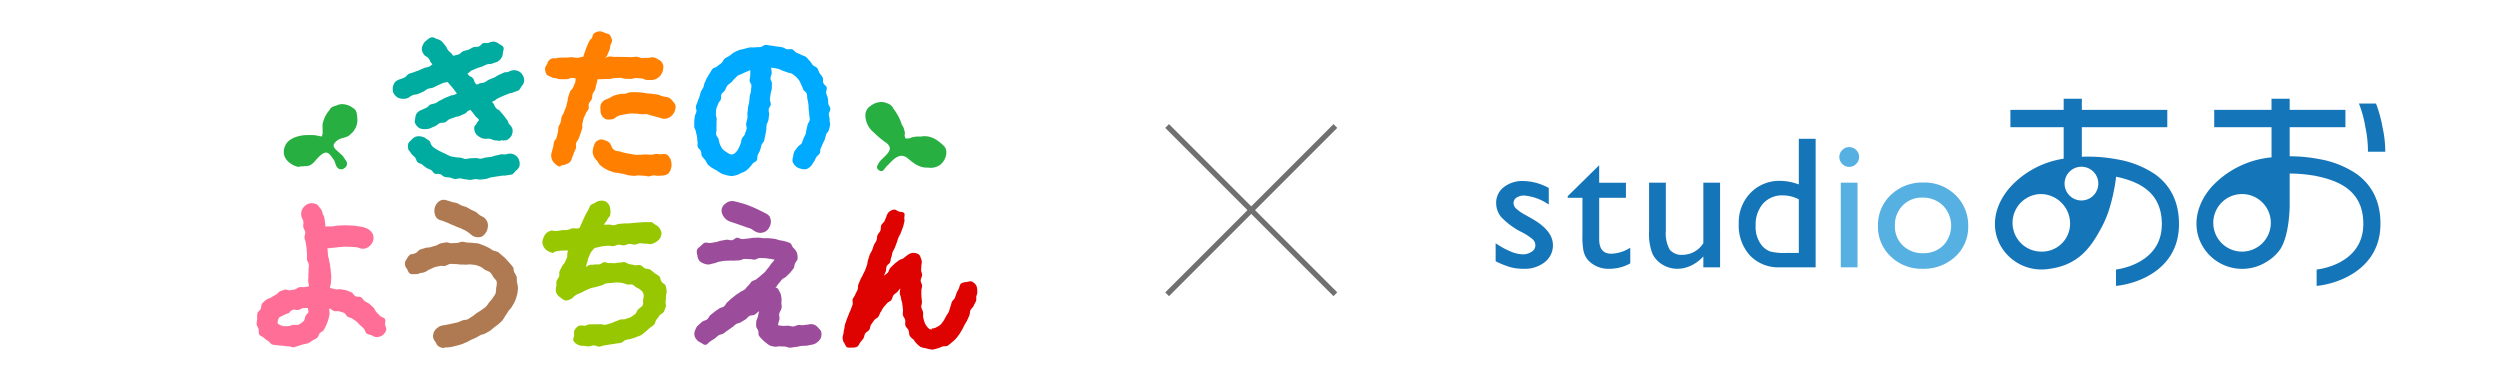 <svg xmlns="http://www.w3.org/2000/svg" width="468" height="72" viewBox="0 0 468 72"><g transform="translate(-492.268 -3461.229)"><rect width="468" height="72" transform="translate(492.268 3461.229)" fill="#fff"></rect><g transform="translate(772.251 3479.713)"><g transform="translate(64.337 9.055)"><path d="M121.963,16.908a1.838,1.838,0,0,1,1.325.534,1.751,1.751,0,0,1,.551,1.308,1.786,1.786,0,0,1-.551,1.308,1.807,1.807,0,0,1-1.325.551,1.736,1.736,0,0,1-1.274-.56,1.788,1.788,0,0,1,0-2.582,1.738,1.738,0,0,1,1.274-.56m-1.55,6.663h3.133V39.411h-3.133Z" transform="translate(-120.138 -16.908)" fill="#57b0e2"></path><path d="M142.138,29.286a8.261,8.261,0,0,1,6.009,2.333,7.846,7.846,0,0,1,2.393,5.862,7.452,7.452,0,0,1-2.428,5.691A8.611,8.611,0,0,1,142,45.435a8.262,8.262,0,0,1-5.957-2.3A7.633,7.633,0,0,1,133.65,37.4a7.689,7.689,0,0,1,2.419-5.793,8.427,8.427,0,0,1,6.069-2.316m-.172,2.823a4.951,4.951,0,0,0-3.7,1.481,5.173,5.173,0,0,0-1.446,3.771,4.942,4.942,0,0,0,1.48,3.71,5.235,5.235,0,0,0,3.8,1.438,5.148,5.148,0,0,0,3.779-1.455,5.386,5.386,0,0,0-.06-7.463,5.328,5.328,0,0,0-3.857-1.481" transform="translate(-126.414 -22.657)" fill="#57b0e2"></path></g><g transform="translate(0 0)"><g transform="translate(0 7.505)"><path d="M0,43.784V40.41a14.29,14.29,0,0,0,2.711,1.506,6.326,6.326,0,0,0,2.333.577,2.916,2.916,0,0,0,1.687-.483,1.384,1.384,0,0,0,.706-1.153,1.555,1.555,0,0,0-.456-1.145A10.658,10.658,0,0,0,5.01,38.4a13.975,13.975,0,0,1-3.968-2.883A4.136,4.136,0,0,1,.1,32.9a3.663,3.663,0,0,1,1.42-2.979,5.621,5.621,0,0,1,3.659-1.154,10.079,10.079,0,0,1,4.769,1.308v3.1a9.54,9.54,0,0,0-4.562-1.687,2.529,2.529,0,0,0-1.472.388,1.192,1.192,0,0,0-.56,1.025,1.473,1.473,0,0,0,.507,1.051,8.656,8.656,0,0,0,1.782,1.205l1.119.637q3.961,2.238,3.961,4.957A3.944,3.944,0,0,1,9.2,43.949,5.985,5.985,0,0,1,5.286,45.2a9.573,9.573,0,0,1-2.514-.3A16.885,16.885,0,0,1,0,43.784" transform="translate(0 -20.869)" fill="#1575b9"></path><path d="M25.2,29.026l5.888-5.785v3.272H36.1v2.823h-5.01v7.752q0,2.716,2.256,2.716a6.991,6.991,0,0,0,3.563-1.119v2.927a7.9,7.9,0,0,1-3.942,1.016,5.227,5.227,0,0,1-3.582-1.256,3.578,3.578,0,0,1-.74-.853,4.509,4.509,0,0,1-.491-1.239,13.9,13.9,0,0,1-.2-2.919V29.336H25.2Z" transform="translate(-11.705 -18.3)" fill="#1575b9"></path><path d="M63.8,45.189V43.158a7.316,7.316,0,0,1-2.281,1.7,5.94,5.94,0,0,1-2.557.607,5.329,5.329,0,0,1-2.763-.749,4.86,4.86,0,0,1-1.911-2.032,10.183,10.183,0,0,1-.645-4.261V29.35H56.78v9.027a6.216,6.216,0,0,0,.714,3.482A2.887,2.887,0,0,0,60,42.848a4.584,4.584,0,0,0,3.8-2.187V29.35h3.133V45.189Z" transform="translate(-24.917 -21.138)" fill="#1575b9"></path><path d="M96.224,14.015h3.151V38.067h-6.7a7.332,7.332,0,0,1-5.6-2.221,8.333,8.333,0,0,1-2.092-5.957,7.9,7.9,0,0,1,2.2-5.751,7.482,7.482,0,0,1,5.6-2.256,10.19,10.19,0,0,1,3.443.672Zm0,21.366V25.344a6.5,6.5,0,0,0-2.961-.741,4.779,4.779,0,0,0-3.728,1.532,5.93,5.93,0,0,0-1.386,4.132,5.409,5.409,0,0,0,1.205,3.771,3.724,3.724,0,0,0,1.532,1.067,10.339,10.339,0,0,0,2.91.275Z" transform="translate(-39.471 -14.015)" fill="#1575b9"></path></g><g transform="translate(93.467)"><path d="M204.6,14.2a17.96,17.96,0,0,0-7.237-2.86,29.078,29.078,0,0,0-6.564-.479V5.327h16V2.081h-16V0h-3.4V2.081h-9.972V5.327H187.4v5.9a16.953,16.953,0,0,0-10.047,5.365c-2.945,3.374-3.634,7.405-1.84,10.783a8.8,8.8,0,0,0,8.992,4.5c5.795-.7,8.095-4.2,10.123-8.042a20,20,0,0,0,1.61-4.24,34.382,34.382,0,0,0,.983-5c4.151.894,8.675,2.814,8.549,9.11-.147,7.389-8.577,8.268-8.577,8.268v3.065c4.06-.39,11.626-3.059,11.789-11.269.083-4.147-1.392-7.365-4.385-9.567M183.213,28.615a5.386,5.386,0,1,1,0-10.772,5.529,5.529,0,0,1,5.386,5.551,5.248,5.248,0,0,1-5.386,5.221m7.513-9.573a3.156,3.156,0,1,1,3.156-3.156,3.157,3.157,0,0,1-3.156,3.156" transform="translate(-174.53)" fill="#1575b9"></path><g transform="translate(37.731)"><path d="M306.189,6.1a24.929,24.929,0,0,0-1.219-4.431h-3.2a21.03,21.03,0,0,1,1.2,4.382,22.351,22.351,0,0,1,.494,4.645H306.7a21.066,21.066,0,0,0-.516-4.6" transform="translate(-271.361 -0.775)" fill="#1575b9"></path><path d="M275.042,14.132a17.957,17.957,0,0,0-7.237-2.86,28.805,28.805,0,0,0-5.373-.5V5.327H272.87V2.082H262.433V0h-3.4V2.082H248.306V5.327h10.731v5.647a17.424,17.424,0,0,0-11.24,5.547c-2.475,2.834-3.373,6.208-2.464,9.257a8.583,8.583,0,0,0,12.905,4.667,7.962,7.962,0,0,0,2.469-2.335c1.7-2.685,1.725-7.977,1.725-7.977V14a28.21,28.21,0,0,1,4.745.427c4.276.85,9.167,2.667,9.037,9.211-.147,7.389-8.37,8.3-8.734,8.335v3.064c4.06-.39,11.782-3.126,11.946-11.336.082-4.147-1.393-7.365-4.385-9.567M253.517,28.616a5.386,5.386,0,1,1,5.386-5.386,5.386,5.386,0,0,1-5.386,5.386" transform="translate(-244.986)" fill="#1575b9"></path></g></g></g></g><g transform="translate(540.306 3467.086)"><g transform="translate(0 31.545)"><g transform="translate(0 0.624)"><path d="M19.277,202.613a1.923,1.923,0,0,1-.881-.272,2.044,2.044,0,0,1-.785-.519,2.068,2.068,0,0,1-.324-.9,2.08,2.08,0,0,1,.737-1.867,2.053,2.053,0,0,1,.94-.475c.347-.053.7.027,1.031-.015.35-.044.677-.185,1-.218.352-.036.7.015,1.027-.008.355-.026.69-.141,1.015-.154.359-.015.7-.04,1.025-.043.365,0,.71,0,1.028.01.374.011.716.038,1.023.06.395.028.731.106,1.013.141a3.612,3.612,0,0,1,.986.253,1.871,1.871,0,0,1,.891.463,2.006,2.006,0,0,1,.617.832,2.057,2.057,0,0,1,.027,1.055,2.024,2.024,0,0,1-.521.9,1.823,1.823,0,0,1-1.922.592,2.888,2.888,0,0,0-.934-.231c-.264-.026-.586-.034-.957-.051-.288-.013-.609-.033-.959-.034-.3,0-.617.063-.958.074-.3.01-.617.078-.952.1-.3.02-.62.068-.952.1-.306.03-.62.084-.949.126-.307.039-.627.048-.954.1a2.021,2.021,0,0,1-.315-.026" transform="translate(-7.821 -193.982)" fill="#ff6e96"></path><path d="M5.986,217.362a8.374,8.374,0,0,1-1.052-.132,9.046,9.046,0,0,1-1-.082A8.583,8.583,0,0,1,2.919,217c-.328-.129-.507-.511-.786-.678a4.455,4.455,0,0,1-.775-.584c-.258-.239-.676-.311-.847-.59s-.073-.681-.143-1.009-.341-.611-.365-.955a6.24,6.24,0,0,1,.111-1,5.311,5.311,0,0,1,.024-1.029c.094-.311.467-.517.633-.823.153-.282.053-.764.277-1.035a6.722,6.722,0,0,1,.781-.684c.24-.208.636-.246.934-.439a8.911,8.911,0,0,1,.86-.511c.285-.143.492-.521.821-.651.019-.008.345-.132.879-.288.246-.072.635.2.97.119.269-.065.564-.1.883-.158.281-.055.531-.376.845-.424.287-.044.6.036.917,0,.292-.031.56-.122.871-.142-.005-.333-.142-.641-.155-.985s.063-.676.045-1.019.049-.68.027-1.021.08-.685.053-1.026-.313-.654-.345-.993.026-.684-.009-1.022-.034-.682-.073-1.019-.092-.676-.134-1.013-.212-.661-.255-1,.185-.714.138-1.047-.317-.645-.367-.978.068-.7.016-1.032-.315-.643-.37-.97a2.256,2.256,0,0,1,.07-1.1,2.3,2.3,0,0,1,.645-.9,2.273,2.273,0,0,1,1.015-.44,2.129,2.129,0,0,1,1.065.189c.329.124.487.463.712.734a1.725,1.725,0,0,1,.432.863c.042.25.294.552.359.957.048.295.1.629.155.993.048.309.036.651.087,1,.046.316.182.636.23.982.044.321.035.661.079,1,.041.324-.133.684-.092,1.025s.112.655.148.995.044.664.077,1,.189.652.218.99.168.658.192.994.092.668.112,1,.077.671.091,1.007-.051.677-.043,1.012-.206.785-.2,1.119c.323.05.737.188,1.066.259s.7-.092,1.021,0,.676.078.992.19.627.24.936.373.458.574.757.728.75.011,1.038.185.433.55.709.744.6.295.865.506.491.444.74.671.323.606.557.848.466.453.686.71.692.288.9.557c.222.289.01.764.053,1.1s.329.74.193,1.063a2.349,2.349,0,0,1-.656.921,2.32,2.32,0,0,1-1.068.351c-.349.045-.682-.212-1.006-.347s-.786-.139-1.008-.429c-.195-.255-.252-.6-.455-.834s-.47-.425-.69-.638-.424-.472-.66-.667-.521-.356-.774-.532-.6-.209-.869-.363-.4-.591-.679-.722-.614-.185-.9-.292-.665.027-.962-.056-.608-.422-.911-.483c-.047.363.1.8.035,1.133-.071.363-.155.72-.25,1.037a6.852,6.852,0,0,1-.384,1,8.342,8.342,0,0,1-.436.858c-.175.27-.561.386-.759.619s-.252.655-.481.86a7.14,7.14,0,0,1-.853.465,7.393,7.393,0,0,1-.794.526,7.771,7.771,0,0,1-.937.207,7.993,7.993,0,0,1-.894.274,9,9,0,0,1-.909.284c-.316.034-.641-.177-.949-.177m-2.038-4.255a3.28,3.28,0,0,0,.939.454,5.7,5.7,0,0,0,.962.023,5.544,5.544,0,0,0,.92-.228c.37-.063.805.076,1.109-.071a3.459,3.459,0,0,0,.92-.65c.24-.246.23-.711.393-1.044.1-.2.417-.365.489-.648.057-.226-.1-.486-.057-.762-.327.03-.614-.016-.908.028-.332.05-.608.28-.889.339-.347.073-.716-.112-.973-.042a1.324,1.324,0,0,0-.774.615,7.91,7.91,0,0,0-.957.369c-.39.229-.767.3-.921.517a1.579,1.579,0,0,0-.253,1.1" transform="translate(0 -190.536)" fill="#ff6e96"></path></g><g transform="translate(27.763)"><path d="M66.945,196.395a1.922,1.922,0,0,1-1.113-.516,8.177,8.177,0,0,0-.815-.6c-.276-.179-.6-.3-.9-.462s-.635-.235-.935-.373-.624-.272-.922-.391c-.336-.135-.632-.308-.917-.407-.4-.137-.711-.3-.937-.357a2.007,2.007,0,0,1-.94-.446,2.056,2.056,0,0,1-.422-.95,2.233,2.233,0,0,1,.49-1.891,1.989,1.989,0,0,1,.852-.574,1.93,1.93,0,0,1,1.015.095c.048.013.387.109.917.286.263.088.605.1.945.224.28.106.547.311.862.444.284.119.614.171.915.313.285.134.559.311.849.464s.6.251.874.419.492.427.755.613.6.279.848.485a2.123,2.123,0,0,1,.588.894,2.088,2.088,0,0,1,.017,1.044,1.972,1.972,0,0,1-.417.935,2.094,2.094,0,0,1-.681.641,2.055,2.055,0,0,1-.933.106" transform="translate(-53.485 -189.395)" fill="#af7a52"></path><path d="M56.061,223.642a2.2,2.2,0,0,1-.9-.357c-.259-.161-.354-.511-.518-.775a2.033,2.033,0,0,1-.439-.811,2.191,2.191,0,0,1,.156-1.062,2.154,2.154,0,0,1,.7-.809,2.083,2.083,0,0,1,.98-.42c.2-.021.52-.09.917-.159.282-.049.587-.125.911-.2.3-.07.611-.114.909-.206a7.039,7.039,0,0,0,.859-.344c.328-.149.741-.079,1.032-.223.325-.162.594-.392.876-.548.32-.177.552-.453.822-.625.311-.2.61-.359.863-.552a10.271,10.271,0,0,0,.829-.608,6.51,6.51,0,0,0,.618-.823,7.522,7.522,0,0,0,.657-.79c.172-.3.417-.567.555-.876a5.31,5.31,0,0,0,.114-1.1,2.947,2.947,0,0,0,.106-1.108c-.083-.317-.413-.58-.648-.9a3.606,3.606,0,0,0-.635-.91,7.671,7.671,0,0,0-.9-.406,8.392,8.392,0,0,0-.8-.573,8.45,8.45,0,0,0-.923-.334,9.232,9.232,0,0,0-.974-.115c-.319-.059-.654.067-.974.04s-.632-.032-.953-.031-.645-.111-.963-.086-.662-.062-.978-.016-.609.3-.918.364-.687-.066-.989.014c-.326.086-.658.129-.952.222-.328.105-.615.287-.894.392-.341.127-.6.37-.848.479a2.685,2.685,0,0,1-.967.222,1.65,1.65,0,0,1-.918.207c-.346-.014-.72.089-1.014-.1s-.369-.547-.537-.868a1.4,1.4,0,0,1-.024-1.914,2.071,2.071,0,0,1,.669-.82,3.781,3.781,0,0,0,.994-.25c.259-.117.462-.505.815-.646.286-.114.627-.177.966-.3.3-.1.669-.055,1-.156.309-.094.625-.2.96-.283.315-.08.6-.355.933-.424s.658-.127.994-.179.694.19,1.032.156.656-.03.995-.044.661-.232,1-.225.662.118,1,.148.671.009,1,.062.681.029,1.008.108.632.24.953.345.605.287.917.42.557.362.857.521.682.149.967.335.512.433.782.642a7.942,7.942,0,0,1,.711.66,24.505,24.505,0,0,1,1.285,1.466c.165.281.113.667.236.964a7.172,7.172,0,0,1,.469.861,7.036,7.036,0,0,1,.039.975,7.155,7.155,0,0,1,.2.962,7.408,7.408,0,0,1-.069.98,7.75,7.75,0,0,1-.226.957,8.18,8.18,0,0,1-.36.914c-.138.31-.351.584-.507.88s-.451.509-.633.794-.342.561-.552.832a10.168,10.168,0,0,1-.537.864c-.223.237-.468.473-.728.705-.242.216-.533.393-.811.606-.257.2-.491.45-.782.644-.269.179-.578.324-.879.5-.278.166-.653.182-.961.347-.286.154-.568.33-.882.484-.293.144-.6.269-.92.413-.3.136-.571.348-.889.458s-.619.292-.936.377c-.338.091-.663.2-.973.27-.362.077-.7.169-.985.217a7.189,7.189,0,0,1-1,.077c-.123.013-.264.1-.382.089" transform="translate(-48.923 -195.902)" fill="#af7a52"></path></g><path d="M203.193,218.562a2.147,2.147,0,0,1-.852-.019c-.284-.129-.365-.55-.548-.782a1.669,1.669,0,0,1-.293-.781,1.569,1.569,0,0,1,.081-.806c.09-.306.075-.651.174-.972s.077-.656.178-.975.217-.614.321-.931.257-.6.363-.917.273-.6.381-.91.235-.609.344-.92-.085-.724.026-1.034.369-.565.48-.874.32-.583.433-.892.037-.688.15-1,.266-.6.381-.912.343-.576.458-.882.318-.586.434-.891.217-.625.333-.928.091-.674.208-.976.185-.64.3-.941.34-.581.458-.882.21-.635.327-.933c.125-.316.364-.576.481-.871.126-.317.078-.69.194-.982.129-.322.422-.56.538-.847.132-.33.049-.719.162-1,.141-.349.513-.554.618-.811.209-.511.34-.829.373-.907a1.831,1.831,0,0,1,.48-.824,1.937,1.937,0,0,1,.9-.414c.318-.042.583.216.9.348s.819.039,1.014.3,0,.724.039,1.053a1.607,1.607,0,0,1-.085.9,3.981,3.981,0,0,1-.263.93c-.1.25-.205.557-.344.9-.109.271-.3.539-.432.86-.113.28-.171.6-.3.916-.114.285-.221.588-.344.9-.114.288-.307.556-.428.863-.115.291-.121.633-.241.939s-.111.639-.229.944-.536.475-.654.779-.047.667-.164.972-.229.5-.344.807c.225-.259.5-.356.724-.6s.268-.69.5-.929.5-.481.737-.709c.254-.242.555-.422.8-.635.269-.231.675-.26.933-.451a9.274,9.274,0,0,1,.792-.614,1.923,1.923,0,0,1,.966-.378,2.079,2.079,0,0,1,1.053.276c.3.2.361.627.5.943a1.651,1.651,0,0,1,.035.957c-.041.311-.034.653-.068,1-.031.317.205.67.182,1.009-.022.323-.252.643-.267.979s.271.667.265,1-.145.659-.142.991.008.664.02.993.074.663.1.989-.161.689-.125,1.011c.038.341.273.645.326.961.058.344-.037.706.04,1.01a7.734,7.734,0,0,0,.275.972,3.272,3.272,0,0,0,.547.863,1.025,1.025,0,0,0,.736.408c.019,0,.041-.2.059-.2a1.726,1.726,0,0,0,.861-.242,2.806,2.806,0,0,0,.782-.5,5.618,5.618,0,0,0,.57-.753c.17-.251.3-.537.459-.828.147-.271.357-.519.5-.816.131-.282.158-.617.283-.915s.164-.614.282-.912.466-.5.58-.8.2-.607.315-.9.31-.567.427-.856c.129-.319.165-.712.417-.909a2.015,2.015,0,0,1,.973-.255c.318-.045.719-.231,1.038-.1a2.194,2.194,0,0,1,.8.7,2.038,2.038,0,0,1,.2.985,1.713,1.713,0,0,1-.126.922c-.125.31.02.727-.1,1.033s-.316.592-.441.9-.469.528-.6.831-.081.7-.216.995-.265.62-.409.914-.346.58-.5.868-.287.615-.457.892-.34.591-.53.854-.4.56-.615.8a7.706,7.706,0,0,1-.747.683,6.338,6.338,0,0,1-.8.626c-.283.173-.71.053-1.021.171a4.93,4.93,0,0,1-.913.349,5.638,5.638,0,0,1-.981.229c-.063,0-.128-.049-.192-.05a4.7,4.7,0,0,1-.962-.22,4.579,4.579,0,0,1-.967-.226,4.828,4.828,0,0,1-.757-.643,5.267,5.267,0,0,1-.594-.766,2.413,2.413,0,0,1-.726-.724c-.133-.256-.071-.654-.218-1.021-.115-.287-.459-.521-.572-.879-.1-.3.038-.693-.05-1.048-.078-.313-.358-.6-.426-.952-.061-.32.065-.684.014-1.039-.046-.325-.088-.658-.123-1.012-.032-.328-.2-.655-.222-1.01-.019-.331-.242-.668-.251-1.022-.008-.333.089-.5.093-.852-.213.241-.292.341-.508.6s-.538.4-.749.661-.219.663-.424.924-.614.355-.814.617-.453.486-.65.75-.318.589-.511.853-.26.63-.45.894-.6.392-.783.658-.39.544-.573.81-.157.7-.336.969c-.193.284-.578.424-.752.685-.194.292-.19.69-.356.946-.2.305-.455.533-.609.777-.175.279-.312.631-.583.781a2.064,2.064,0,0,1-.972.144" transform="translate(-91.777 -190.914)" fill="#de0300"></path><g transform="translate(81.936 0.235)"><path d="M167.284,195.784a2.065,2.065,0,0,1-.935-.251c-.306-.162-.578-.4-.892-.545s-.68-.2-.993-.33c-.338-.137-.673-.239-.98-.35-.364-.132-.695-.247-.981-.34-.6-.194-.971-.331-.981-.334a2.457,2.457,0,0,1-1.382-1.406,1.56,1.56,0,0,1,.538-1.866,1.876,1.876,0,0,1,.867-.477,1.83,1.83,0,0,1,.979.016,8.644,8.644,0,0,1,.98.25c.277.088.616.154.975.28.3.1.614.226.948.355.3.117.61.26.931.4s.606.289.917.435.6.3.9.46a2.029,2.029,0,0,1,.82.613,2.053,2.053,0,0,1,.252,1,1.945,1.945,0,0,1-.259.976,2,2,0,0,1-.674.812,2.076,2.076,0,0,1-1.034.3" transform="translate(-154.916 -189.825)" fill="#9b4c9a"></path><path d="M167.558,222.716c-.32,0-.617.006-.9-.016-.32-.025-.647.118-.925.064a6.01,6.01,0,0,1-.9-.212,4.2,4.2,0,0,1-.756-.544,3.679,3.679,0,0,1-.67-.6,3.8,3.8,0,0,1-.621-.689c-.151-.275-.067-.626-.14-.92s-.38-.561-.391-.871a6.914,6.914,0,0,1,.029-.937c.031-.3.239-.586.3-.891s.155-.673.223-.973c-.267.14-.544.481-.845.649-.27.15-.689.071-.981.241-.271.158-.458.481-.745.654s-.547.334-.829.508-.641.188-.919.364-.487.436-.763.614-.526.377-.8.556-.516.4-.786.577-.668.176-.936.359-.493.434-.758.618-.56.341-.821.527c-.288.2-.515.589-.844.621s-.641-.3-.951-.439a1.7,1.7,0,0,1-.744-.576,1.552,1.552,0,0,1-.2-1.821,1.863,1.863,0,0,1,.519-.838c.268-.2.491-.454.755-.652s.653-.24.916-.438.369-.615.63-.815.518-.422.778-.623.557-.37.817-.572.679-.216.937-.419.38-.6.637-.8.482-.464.737-.669.523-.413.776-.619.574-.353.825-.561.626-.3.875-.5.432-.529.678-.74.409-.553.652-.765.676-.249.914-.463c.256-.23.538-.415.771-.632.254-.236.524-.438.749-.656.253-.246.417-.556.632-.778.252-.26.4-.58.592-.8a8.475,8.475,0,0,0,.619-.754,6.25,6.25,0,0,0-.92-.179c-.285-.026-.6-.105-.944-.116-.3-.009-.616-.033-.949-.031-.3,0-.612.3-.939.31-.306.01-.626-.119-.951-.1-.307.017-.629-.056-.951-.032s-.608.232-.927.261-.626.024-.944.057-.637-.039-.952,0-.637,0-.952.041-.625.107-.938.155-.6.24-.914.293-.614.162-.923.22a2.07,2.07,0,0,1-1.033-.171,2.021,2.021,0,0,1-.867-.551,1.987,1.987,0,0,1-.336-.955,2.088,2.088,0,0,1-.086-1.028c.114-.323.448-.527.707-.751s.491-.557.841-.624c.312-.059.685.12,1.028.06q.477-.084.986-.166c.322-.051.634-.215.972-.264s.651-.129.987-.173.683.129,1.018.091.624-.434.958-.466.694.282,1.027.257.662-.078.995-.1.664-.13,1-.139.672-.03,1-.028.67.082,1,.1.676-.023,1,.007c.342.032.675.061.995.11.342.054.653.189.964.265a9.075,9.075,0,0,1,.987.19,5.962,5.962,0,0,1,.966.338c.3.184.365.621.575.86a2.64,2.64,0,0,1,.691.9,3.038,3.038,0,0,1,.147,1.16c-.031.29-.306.548-.473.878-.135.267-.1.677-.306.968-.179.251-.4.51-.623.777-.2.241-.469.451-.7.7-.213.236-.592.332-.823.577s-.4.52-.632.761-.351.546-.583.786c.094.049.186-.028.263.02.282.175.376.551.554.81a2.109,2.109,0,0,1,.254.865,2.409,2.409,0,0,1,.049.9c-.062.388.1.809.025,1.172-.083.393-.359.727-.441,1.078-.074.317.1.758.026,1.124a7.917,7.917,0,0,0-.265,1.026,4,4,0,0,0,.923.13c.264.017.58-.015.965-.024.287-.007.62.173.981.145.3-.024.6-.23.951-.272.3-.036.641.069.983.016.3-.047.631-.069.969-.13a1.759,1.759,0,0,1,.96.039,1.8,1.8,0,0,1,.782.566c.216.254.53.485.593.835a2.139,2.139,0,0,1-.071,1.059,2.1,2.1,0,0,1-.658.816,2.014,2.014,0,0,1-.924.456c-.35.063-.694.149-1.035.2s-.713.022-1.052.059c-.36.038-.7.17-1.038.194-.367.027-.717.121-1.046.134-.379.015-.736-.224-1.052-.224" transform="translate(-150.674 -195.499)" fill="#9b4c9a"></path></g></g><g transform="translate(5.087 0)"><g transform="translate(20.397 0)"><g transform="translate(0 1.111)"><path d="M73.892,154.077c-.086,0-.178.136-.264.126-.49-.059-.491-.052-.982-.112s-.471-.228-.962-.287-.5.051-1-.008a2.059,2.059,0,0,1-.946-.381,2.027,2.027,0,0,1-.732-.739,1.974,1.974,0,0,1-.178-1.051c.036-.269.3-.446.441-.666a1.941,1.941,0,0,1,.443-.63c-.206-.453-.344-.363-.661-.747s-.293-.405-.61-.789l-.636-.767c-.318-.385-.232-.456-.55-.84s-.511-.224-.829-.608-.275-.42-.593-.8-.228-.457-.545-.841-.3-.4-.617-.781-.329-.376-.647-.761-.433-.288-.751-.672-.34-.367-.658-.752-.221-.466-.539-.851-.3-.4-.613-.788-.376-.338-.695-.723-.191-.492-.51-.878-.489-.246-.808-.631a2.105,2.105,0,0,1-.444-.979,1.988,1.988,0,0,1,.261-1.014,1.879,1.879,0,0,1,.66-.742,2.255,2.255,0,0,1,.917-.56c.353-.047.688.21,1.019.334a1.993,1.993,0,0,1,.923.479c.317.385.319.383.636.768s.207.477.525.862.385.33.7.714.336.369.654.753.347.361.665.746.176.5.495.887.367.345.685.729.293.406.612.791.5.231.822.616.137.535.456.92.332.372.649.757.353.354.671.739.286.413.6.8.393.323.711.708.362.349.681.735.193.49.512.875.485.248.8.633.332.376.652.762.289.411.609.8.165.515.485.9a1.958,1.958,0,0,1,.593.975,2.072,2.072,0,0,1-.23,1.178,2.258,2.258,0,0,1-.815.766,2.33,2.33,0,0,1-1.08.051" transform="translate(-53.564 -134.796)" fill="#00aca0"></path><path d="M58.617,157.088a2.345,2.345,0,0,1-1.167-.178,2.22,2.22,0,0,1-.787-.909c-.158-.324,0-.7.033-1.033a1.681,1.681,0,0,1,.329-.9,1.824,1.824,0,0,1,.793-.544c.456-.2.451-.209.906-.408s.361-.415.816-.613.505-.085.961-.284.413-.3.869-.5.431-.255.886-.454.462-.184.918-.383.51-.074.966-.274.445-.224.9-.423.437-.239.891-.437.522-.046.976-.245.4-.337.852-.536.453-.2.909-.4.528-.033.985-.232.409-.307.866-.506.465-.179.921-.377.419-.287.876-.486.449-.22.906-.42.54-.01,1-.21a2.087,2.087,0,0,1,.986-.279,2.174,2.174,0,0,1,1.01.309,2,2,0,0,1,.675.811,1.837,1.837,0,0,1,.179,1,1.817,1.817,0,0,1-.472.874c-.2.263-.318.689-.651.834-.455.2-.479.144-.935.343s-.5.085-.959.284-.465.177-.92.375-.45.212-.906.411-.392.345-.847.543-.444.226-.9.424-.51.075-.966.275-.468.17-.925.369-.423.271-.878.469-.526.037-.98.235-.363.414-.819.613-.454.2-.91.4-.512.071-.968.27-.48.146-.937.345-.379.376-.835.575-.553-.02-1.01.18-.395.344-.853.544l-.915.4a2.173,2.173,0,0,1-.87.147" transform="translate(-52.473 -139.894)" fill="#00aca0"></path><path d="M65.928,177.1c-.329,0-.65-.1-.961-.117-.329-.014-.641-.139-.95-.166-.329-.03-.677.166-.985.123-.328-.046-.63-.216-.934-.277-.325-.064-.663-.046-.962-.125-.32-.084-.555-.415-.847-.514-.315-.106-.71.03-.993-.09-.307-.129-.459-.557-.731-.7-.3-.154-.609-.232-.865-.4a9.263,9.263,0,0,1-.745-.589c-.269-.21-.668-.238-.883-.445-.25-.241-.277-.652-.463-.875-.234-.281-.528-.454-.675-.682-.292-.457-.555-.725-.579-.788a2.076,2.076,0,0,1-.054-1.087c.066-.336.417-.548.652-.808a1.836,1.836,0,0,1,.794-.556,1.918,1.918,0,0,1,.988-.025,1.844,1.844,0,0,1,.9.375c.275.213.673.349.8.688a1.684,1.684,0,0,0,.445.824,6.524,6.524,0,0,0,.786.545,6.955,6.955,0,0,0,.83.44,7.335,7.335,0,0,0,.851.4,8.075,8.075,0,0,0,.863.421c.29.078.606.12.938.179.3.053.616.054.949.09.3.032.608.225.941.24.3.014.628-.132.96-.134.307,0,.623-.018.954-.035.307-.016.638.144.967.114.307-.028.614-.182.941-.223.307-.039.627-.062.952-.114.306-.049.6-.2.925-.259.306-.057.614-.143.935-.212.306-.066.665.067.984-.009a2.1,2.1,0,0,1,1.014-.108,2.13,2.13,0,0,1,.937.476,1.944,1.944,0,0,1,.51.917,1.829,1.829,0,0,1-.019,1.022,1.87,1.87,0,0,1-.635.771c-.247.222-.44.625-.794.71-.322.077-.655.091-.967.159s-.667.013-.979.073-.649.1-.963.148-.646.118-.961.161-.632.245-.947.279c-.331.036-.656.1-.973.119s-.665-.093-.98-.081c-.332.013-.656.143-.971.143" transform="translate(-51.412 -150.391)" fill="#00aca0"></path><path d="M51.187,147a2.349,2.349,0,0,1-1.18-.216,2.259,2.259,0,0,1-.83-.907,2.046,2.046,0,0,1-.084-1.075,1.99,1.99,0,0,1,.42-.956,2.066,2.066,0,0,1,.882-.5c.015-.007.344-.1.934-.361.254-.111.44-.522.8-.676.276-.119.617-.169.952-.313.285-.121.609-.21.937-.35.29-.123.592-.266.915-.4.293-.124.65-.133.969-.268.3-.124.514-.466.832-.6.3-.124.688-.055,1-.187.3-.124.586-.305.9-.436.3-.124.555-.384.871-.514.3-.124.646-.161.961-.289s.65-.153.964-.281.525-.464.839-.591.658-.14.972-.268.58-.334.895-.46.707-.016,1.022-.142.518-.494.833-.619.736.051,1.051-.074a1.98,1.98,0,0,1,.972-.216,1.947,1.947,0,0,1,.917.4c.285.2.7.326.845.658s-.056.707-.1,1.038a1.8,1.8,0,0,1-.275.953,2.179,2.179,0,0,1-.776.731c-.312.124-.637.207-.941.329s-.7.039-1.008.161-.61.278-.914.4-.644.194-.948.316-.618.262-.921.385-.533.473-.835.6-.669.138-.97.261-.582.354-.882.478-.6.313-.9.437c-.315.13-.627.242-.926.365-.316.131-.675.132-.972.257-.317.132-.613.287-.908.41-.319.133-.608.3-.9.427-.323.136-.694.112-.984.234-.326.139-.572.409-.857.53-.334.143-.635.28-.909.4-.355.153-.731.118-.984.228a3.483,3.483,0,0,0-.861.506,2.18,2.18,0,0,1-.823.2" transform="translate(-49.061 -135.474)" fill="#00aca0"></path></g><path d="M159.417,161.973a5.214,5.214,0,0,1-1.1-.148,6.32,6.32,0,0,1-1.039-.354,9.088,9.088,0,0,1-.914-.6,5.991,5.991,0,0,1-.829-.457,6.745,6.745,0,0,1-.756-.591,8.585,8.585,0,0,1-.473-.837,8.6,8.6,0,0,1-.624-.73c-.147-.269-.074-.657-.2-.951s-.485-.485-.585-.789.031-.66-.045-.97-.034-.623-.088-.937-.165-.6-.2-.917-.3-.62-.316-.938,0-.648,0-.966.071-.643.092-.961.269-.615.307-.931-.141-.667-.085-.979.247-.6.321-.912.245-.592.336-.9.165-.613.275-.91.326-.55.454-.839.13-.64.277-.92.246-.6.412-.864.309-.569.5-.824.313-.584.52-.822.65-.269.878-.487c.247-.237.544-.4.8-.613s.353-.647.625-.843.592-.343.879-.519.526-.465.826-.618.618-.31.931-.438.678-.144,1-.246.658-.171.989-.248.687.022,1.024-.028.662-.032,1-.057.659-.406,1-.407.678.118,1.02.14.669.109,1.009.152.67.077,1.008.139.6.284.912.369.714-.081,1.015.031.507.482.8.622.608.234.883.4.65.212.908.408.439.5.677.722.371.539.588.783.64.321.833.585.257.618.426.9.436.538.582.836.008.733.13,1.041.542.523.641.839-.184.75-.106,1.072.253.626.311.951.047.669.086.995.362.648.382.973c.021.347-.281.693-.279,1.015,0,.352.162.687.144,1-.02.362.12.719.08,1.02a7.329,7.329,0,0,1-.237.989c-.08.306-.423.532-.508.824s-.139.6-.239.893-.272.543-.393.834-.226.552-.37.837c-.134.266-.027.674-.193.951-.152.255-.447.435-.63.7-.167.245-.242.573-.438.832-.179.236-.315.531-.522.782a2.247,2.247,0,0,1-.9.619,2.046,2.046,0,0,1-1.052-.081,1.877,1.877,0,0,1-.91-.433,2.144,2.144,0,0,1-.617-.871,2.216,2.216,0,0,1,.131-1.04,2.058,2.058,0,0,1,.268-1c.216-.261.4-.51.574-.744.2-.271.563-.4.72-.651a8.455,8.455,0,0,0,.342-.9,9.022,9.022,0,0,0,.4-.854c.106-.283.091-.613.184-.927.084-.283.138-.588.223-.912.048-.184.347-.478.377-.911.019-.28-.115-.613-.119-.967,0-.3-.059-.617-.085-.954-.024-.306-.016-.627-.065-.954-.046-.309-.105-.624-.178-.941s-.016-.661-.116-.968-.517-.482-.648-.776a7.577,7.577,0,0,0-.367-.869,7.493,7.493,0,0,0-.4-.835,6.17,6.17,0,0,0-.608-.7,5.908,5.908,0,0,0-.739-.556c-.252-.167-.607-.141-.888-.271a6.587,6.587,0,0,0-.848-.283,7.526,7.526,0,0,0-.84-.373c-.45-.083-.9-.178-1.324-.216,0,.305.091.654.091,1,0,.311-.219.636-.224.975,0,.316.277.648.268.984-.008.318-.015.647-.028.98s-.2.639-.218.97-.109.642-.132.972.189.667.16,1-.351.62-.386.947.121.67.08.995-.083.649-.131.972-.287.615-.342.937-.005.664-.071.982-.105.649-.18.964-.111.651-.2.962-.413.559-.514.864-.134.644-.251.942-.287.585-.424.873c-.144.3-.02.74-.182,1.014-.171.289-.607.392-.8.644a6.184,6.184,0,0,1-.614.734,4.914,4.914,0,0,1-.711.647,4.787,4.787,0,0,1-.78.347,4.118,4.118,0,0,1-.784.369,4.381,4.381,0,0,1-.866.2m3.334-19.81a6.588,6.588,0,0,0-.72.3,8.487,8.487,0,0,0-.8.37c-.258.142-.574.192-.823.362s-.415.429-.649.621-.376.451-.6.662a6.286,6.286,0,0,0-.741.6,8.838,8.838,0,0,0-.415.864c-.161.268-.518.434-.657.728s-.009.678-.122.982-.42.524-.508.834-.265.6-.329.911-.048.646-.088.964.173.652.156.971-.041.626-.033.945-.029.632,0,.949-.136.667-.076.963c.064.321.364.567.455.852a7.25,7.25,0,0,0,.226.914,4.8,4.8,0,0,0,.426.854,2.77,2.77,0,0,0,.736.624,4.837,4.837,0,0,0,.786.472.97.97,0,0,0,.906-.228,2.57,2.57,0,0,0,.618-.793,7.013,7.013,0,0,0,.41-.912c.121-.284.137-.625.251-.97.1-.3.482-.534.575-.879.083-.309.24-.623.317-.966.07-.316-.137-.7-.073-1.047.06-.32.172-.641.226-.984.051-.323-.035-.673.01-1.016.043-.326.073-.657.11-1,.036-.327.179-.648.209-.99s.078-.661.1-1,.207-.658.225-1,.085-.669.1-1.01-.348-.678-.341-1.02.118-.667.119-1.009.013-.58.009-.921" transform="translate(-95.799 -134.876)" fill="#0af"></path><g transform="translate(28.51)"><path d="M121.867,158.722a1.714,1.714,0,0,1-.916-.148,1.8,1.8,0,0,1-.812-1.683,2.168,2.168,0,0,1,.067-1.01,2.038,2.038,0,0,1,.67-.788c.1-.072.45-.172.94-.4a6.868,6.868,0,0,1,.908-.472c.293-.1.625-.182.99-.265.308-.07.66-.013,1.021-.062.318-.044.638-.249,1-.271.324-.02.668-.017,1.027-.014.326,0,.669.024,1.024.048.327.022.66.123,1.011.166.326.04.672.03,1.02.09.324.056.671.068,1.015.143.324.072.638.234.979.324.322.084.675.1,1.012.2a1.875,1.875,0,0,1,.775.658,2.144,2.144,0,0,1,.585.84,2.3,2.3,0,0,1-.138,1.018,1.9,1.9,0,0,1-.5.811,1.7,1.7,0,0,1-.774.534,1.752,1.752,0,0,1-.987.124c-.34-.1-.661-.205-.98-.287-.344-.088-.666-.194-.986-.259-.35-.072-.666-.251-.987-.3-.356-.052-.71.038-1.032.011-.362-.029-.7-.114-1.017-.116-.368,0-.713-.039-1.026-.013a9.484,9.484,0,0,0-1.015.153,8.9,8.9,0,0,0-1.013.2,2.4,2.4,0,0,0-.9.5,1.608,1.608,0,0,1-.956.261" transform="translate(-109.754 -142.204)" fill="#ff7f00"></path><path d="M127.04,176.563c-.328,0-.642-.038-.948-.048-.329-.011-.65.093-.955.071-.33-.025-.647-.059-.95-.1-.329-.04-.623-.2-.921-.255-.328-.059-.642-.082-.935-.154-.326-.08-.661-.061-.945-.156-.319-.108-.627-.211-.9-.333a7.911,7.911,0,0,1-.859-.429,6.094,6.094,0,0,1-.772-.578,4.4,4.4,0,0,1-.549-.788,4.842,4.842,0,0,1-.6-.741,3.276,3.276,0,0,1-.25-.919,4.179,4.179,0,0,1,.56-1.879,1.861,1.861,0,0,1,.9-.468,1.668,1.668,0,0,1,.874.181,1.782,1.782,0,0,1,.789.405,2.049,2.049,0,0,1,.43.8,1.6,1.6,0,0,0,.691.685c.23.122.6.085.965.205a8.464,8.464,0,0,0,.922.257c.287.06.6.123.946.168.3.038.608.143.953.167.3.021.626-.027.968-.019.305.007.625-.05.963-.055.308,0,.631.074.968.059.309-.015.624-.12.96-.145.31-.024.643.087.976.054a1.877,1.877,0,0,1,1.007.043,2.035,2.035,0,0,1,.648.778,2.654,2.654,0,0,1,.138,1.887,2.114,2.114,0,0,1-.488.891,1.939,1.939,0,0,1-.969.384c-.308.031-.613.024-.907.046-.31.024-.62-.085-.914-.069s-.6.165-.9.173c-.31.009-.613-.116-.9-.116m-5.988-5.083v0m0,0v0Zm0,0v0Z" transform="translate(-108.544 -149.528)" fill="#ff7f00"></path><path d="M105.364,157.83c-.172,0-.395.3-.569.252a2.254,2.254,0,0,1-.9-.623,2,2,0,0,1-.533-2c.087-.318.179-.635.268-.951s.081-.663.171-.978.409-.569.5-.883.138-.647.231-.96.026-.683.121-1,.305-.6.4-.91.091-.665.189-.977.341-.586.441-.9.261-.612.363-.921.144-.65.248-.958.084-.672.188-.979.21-.63.316-.937.49-.532.6-.838.272-.608.38-.911.029-.7.138-1c.114-.317.232-.625.342-.926.117-.318.416-.558.527-.857.12-.321.166-.655.278-.951.122-.322.06-.7.172-.99.125-.326.218-.644.329-.931.13-.333.217-.653.327-.929.14-.352.286-.649.389-.9a1.859,1.859,0,0,1,.616-.811c.131-.335.183-.726.446-.935a2.1,2.1,0,0,1,.991-.356,1.96,1.96,0,0,1,.961.282c.335.131.743.14.952.4a2.15,2.15,0,0,1,.415.982c.05.332-.183.646-.315.98a2.469,2.469,0,0,1-.2.96c-.1.251-.24.544-.378.891-.108.271-.428.492-.556.819-.11.281.06.693-.062,1.012-.11.287-.247.579-.367.894-.109.29-.24.585-.357.9-.109.293-.337.553-.451.864-.108.294-.117.634-.229.944s-.123.632-.233.943-.356.551-.464.861-.072.652-.179.961-.431.529-.536.839.05.693-.054,1-.415.538-.517.848-.3.579-.4.89-.13.635-.229.945.038.686-.059,1-.209.606-.3.917-.241.6-.334.911-.395.556-.487.869.041.682-.049.994-.3.587-.388.9-.262.6-.347.913a1.808,1.808,0,0,1-.353.731,1.77,1.77,0,0,1-.694.4,1.654,1.654,0,0,1-.753.206" transform="translate(-102.131 -132.765)" fill="#ff7f00"></path><path d="M103.2,145.44a1.729,1.729,0,0,1-.889-.211c-.286-.166-.691-.239-.864-.522a2.2,2.2,0,0,1-.268-1c-.016-.359.259-.653.414-.95a1.28,1.28,0,0,1,1.568-1.009,3.532,3.532,0,0,1,1-.149c.282-.007.62,0,1.008-.008.306-.006.643-.068,1.009-.074.316,0,.655.124,1.013.119.321,0,.657-.164,1.009-.167.323,0,.66.1,1.008.1.327,0,.663.068,1.009.067.329,0,.665-.18,1.01-.181s.667.208,1.01.208.67-.284,1.013-.282.668.079,1.011.082.67-.007,1.011,0,.671.015,1.011.02.671.015,1.011.022.675-.076,1.015-.068.666.22,1,.229.676-.027,1.016-.016.679-.129,1.019-.118a2.2,2.2,0,0,1,1.005.409,1.522,1.522,0,0,1,.927,1.8,1.964,1.964,0,0,1-.347.965,2,2,0,0,1-.714.738,2.227,2.227,0,0,1-1.016.356c-.333-.011-.665-.017-.994-.027s-.658-.271-.987-.279-.664-.065-.993-.072-.669.166-1,.16-.666-.016-.995-.021-.664-.182-.992-.186-.668.057-1,.054-.669.162-1,.16-.668.022-.993.021-.669.031-.993.031-.67-.02-.993-.019c-.341,0-.673-.225-.995-.223-.344,0-.675.183-.995.186-.346,0-.678-.056-.994-.052-.351,0-.685-.145-1-.141-.359.006-.687.23-.987.236-.381.008-.713,0-.99.011a2.515,2.515,0,0,1-1-.156c-.046,0-.083-.034-.129-.036" transform="translate(-101.177 -136.668)" fill="#ff7f00"></path></g></g><g transform="translate(0 13.244)"><path d="M10.784,167.513c.45-1.078,1.676-1.762,3.487-1.994a15.882,15.882,0,0,1,2.176,0l.011,0a9.482,9.482,0,0,0,1.137.222c.211-.01.034-.188.18-.364.111-.134-.1-2.033.129-2.344a5.354,5.354,0,0,1,1.2-2.229c.219-.59.825-.686,1.373-.885l-.022.005a2.665,2.665,0,0,1,.918-.223,3.389,3.389,0,0,1,2.118.719c.772.394.751,1.291.819,2.055a3.376,3.376,0,0,1-1.251,2.823c-.678.8-1.756.587-2.556,1.235-1.373,1.111-.291,1.527,1.057,2.837.134.172.5.752.634.924a.947.947,0,0,1-.316,1.384.929.929,0,0,1-1.414-.244c-.214-.277-.331-.958-.526-1.243-.9-1.32-1.29-1.925-2.511-.924-1.128.923-1.439,2.137-3.027,2.039l-.369.049-.559.008c.175.416-3.977-.776-2.692-3.853" transform="translate(-10.537 -159.305)" fill="#27af41"></path><path d="M224.238,167.185c-1.2-1.189-2.578-2.1-4.418-1.731l0,0H219.8l.022,0c-.007,0-.015-.007-.022-.011-.028,0-.056,0-.084,0-.07-.008-.14-.01-.211-.013a5.323,5.323,0,0,0-1.226.152l-.01,0c-.169.051-.464.24-.632.192-.045-.013-.462.051-.505.03-.211-.01-.034-.188-.18-.364-.111-.133,0-.472.01-.637a2.041,2.041,0,0,0-.1-.462,2.513,2.513,0,0,0-.463-1.089,9.6,9.6,0,0,0-1.579-3.013,1.851,1.851,0,0,0-1.26-1.051l.022,0a2.669,2.669,0,0,0-.919-.222,3.388,3.388,0,0,0-2.117.719,2.044,2.044,0,0,0-.988,1.881,4.184,4.184,0,0,0,1.557,3.088,16.6,16.6,0,0,0,2.379,1.975c1.372,1.11.295,1.94-1.053,3.249l-.4.515c-.211.456-.6.909.05,1.346.672.448.927-.108,1.233-.5.214-.277.487-.491.721-.744,1.066-1.151,2.171-2.015,3.393-1.014,1.128.923,2.232,1.86,3.821,1.761h0a2.993,2.993,0,0,0,1.822-.241c1.458-.644,2.168-2.826,1.164-3.821" transform="translate(-100.681 -158.974)" fill="#27af41"></path></g></g><g transform="translate(53.495 31.705)"><path d="M97.953,202.782a2.08,2.08,0,0,1-.922-.3,2.041,2.041,0,0,1-.728-.617,2.073,2.073,0,0,1-.373-.891,2.035,2.035,0,0,1,.2-1.024,2.11,2.11,0,0,1,.567-.886,2.228,2.228,0,0,1,.982-.478,2.92,2.92,0,0,0,.994.09c.274-.034.595-.1.964-.143.295-.036.626,0,.973-.044.3-.036.606-.259.945-.3.31-.035.647.056.981.019.313-.034.614-.27.945-.305.315-.034.646,0,.975-.034s.658.1.986.072.643-.054.97-.085.621-.307.946-.337.652,0,.977-.028.665.14.989.113.637-.223.962-.247.652-.064.976-.086.656,0,.979-.021.651-.08.972-.1.655-.06.974-.074.656-.043.973-.053c.333-.01.66.018.975.014.009,0,.021-.026.031-.026.356,0,.624.331.913.5a1.818,1.818,0,0,1,.743.622,2,2,0,0,1,.392.949,2.075,2.075,0,0,1-.294,1.009,2.908,2.908,0,0,1-1.725,1.056c-.322,0-.659-.1-1-.09-.325.011-.665-.089-1.007-.073s-.652.229-.992.248-.676-.152-1.014-.13-.65.252-.986.276-.681-.15-1.016-.123-.653.233-.987.262-.682-.1-1.014-.068-.67.063-1,.094-.659.185-.989.218-.654.243-.983.277-.673.078-1,.112c-.342.037-.69-.059-1.014-.023-.344.038-.692-.056-1.011-.02-.35.039-.66.285-.974.321-.358.042-.718-.143-1.022-.107-.379.045-.72.03-1,.064a5.418,5.418,0,0,0-.984.205c-.086.011-.161.193-.246.193" transform="translate(-95.919 -193.006)" fill="#96c700"></path><path d="M107.882,216.967c-.358,0-.689-.092-1-.109a1.982,1.982,0,0,1-1-.2,2.249,2.249,0,0,1-.818-.713c-.153-.3.093-.711.112-1.071s-.068-.722.114-1a2.11,2.11,0,0,1,.748-.75,2.088,2.088,0,0,1,1.038-.01c.3.015.633-.263.985-.268.311,0,.631,0,.972-.02.316-.02.644.025.979-.011s.679.164,1.008.112.636-.189.959-.255.607-.286.923-.369.608-.244.916-.347.707.006,1-.12.668-.178.949-.333a7.635,7.635,0,0,0,.825-.579c.27-.2.339-.625.557-.858.278-.3.678-.464.847-.757.207-.357.047-.8.107-1.129a1.95,1.95,0,0,0,.064-1.043,1.859,1.859,0,0,0-.524-.732,3.443,3.443,0,0,0-.788-.461c-.256-.126-.467-.449-.79-.545-.278-.083-.63.04-.956-.018a9.168,9.168,0,0,0-.905-.293c-.334-.03-.673-.082-1-.084s-.674.059-1,.083-.674.042-1,.09-.621.322-.937.393-.64.175-.949.266c-.327.1-.665.112-.964.22-.325.118-.623.26-.912.384-.326.14-.609.311-.881.446-.335.167-.664.253-.908.393a2.8,2.8,0,0,0-.767.617,2.335,2.335,0,0,1-1.2.487c-.4.006-.77-.361-1.114-.6a1.9,1.9,0,0,1-.745-.9,1.857,1.857,0,0,1,.025-1.154c.075-.286-.055-.659.051-.987.094-.289.348-.544.462-.861.1-.291-.015-.68.1-.99.112-.292.31-.562.433-.867s.438-.509.564-.81.26-.583.388-.881-.022-.71.108-1,.33-.559.462-.851.487-.486.62-.777.081-.675.216-.963.26-.6.4-.881.329-.565.464-.847c.144-.3.239-.611.375-.888.147-.3.26-.608.395-.881.153-.31.278-.608.41-.873.162-.327.348-.6.471-.841.243-.483.371-.8.406-.871.164-.319.626-.369.908-.55a1.8,1.8,0,0,1,.888-.388,2.011,2.011,0,0,1,1.037.073,2.087,2.087,0,0,1,.751.746,3.271,3.271,0,0,1,.126,2.03,3.121,3.121,0,0,0-.565.8c-.124.247-.4.479-.561.81-.133.267-.061.668-.215.98-.136.277-.492.467-.64.772-.137.282-.05.687-.195.989-.138.286-.5.474-.643.774s-.076.679-.216.978-.45.508-.587.806-.27.594-.4.891-.131.658-.262.954-.09.476-.217.772c.285-.1.358-.272.662-.362s.637-.012.944-.086.631.02.94-.039.565-.362.876-.405.642.2.956.173.608.027.922.018.608-.109.922-.1.626-.14.939-.112c.355.032.658.341.981.39.354.054.673.122.992.194.35.079.747-.105,1.056-.007.344.109.569.464.865.593.333.144.735.089,1.013.252a6.679,6.679,0,0,1,.79.657,7.9,7.9,0,0,1,.875.571c.25.275.235.714.4.978.2.328.674.486.778.759a5.656,5.656,0,0,1,.2,1c.058.321-.123.672-.123,1a5.86,5.86,0,0,1-.061.969c-.053.317.125.709.023,1.027a7.983,7.983,0,0,1-.37.939c-.136.29-.62.4-.8.689a9.28,9.28,0,0,1-.579.772c-.2.254-.194.68-.423.925a9.4,9.4,0,0,1-.823.615c-.258.219-.479.489-.76.683s-.51.478-.806.647-.647.245-.955.39-.656.2-.973.321-.676.112-1,.217-.575.452-.9.539-.687.078-1.016.149-.678.1-1.009.155-.674.121-1.005.163-.672.209-1,.237c-.349.03-.706-.232-1.034-.217-.354.015-.688.176-1.009.176" transform="translate(-99.241 -189.687)" fill="#96c700"></path></g></g><g transform="translate(710.75 3484.815)"><path d="M.354,31.856l-.707-.707,31.5-31.5.707.707Z" fill="#707070"></path><path d="M31.149,31.856-.354.354.354-.354l31.5,31.5Z" fill="#707070"></path></g></g></svg>